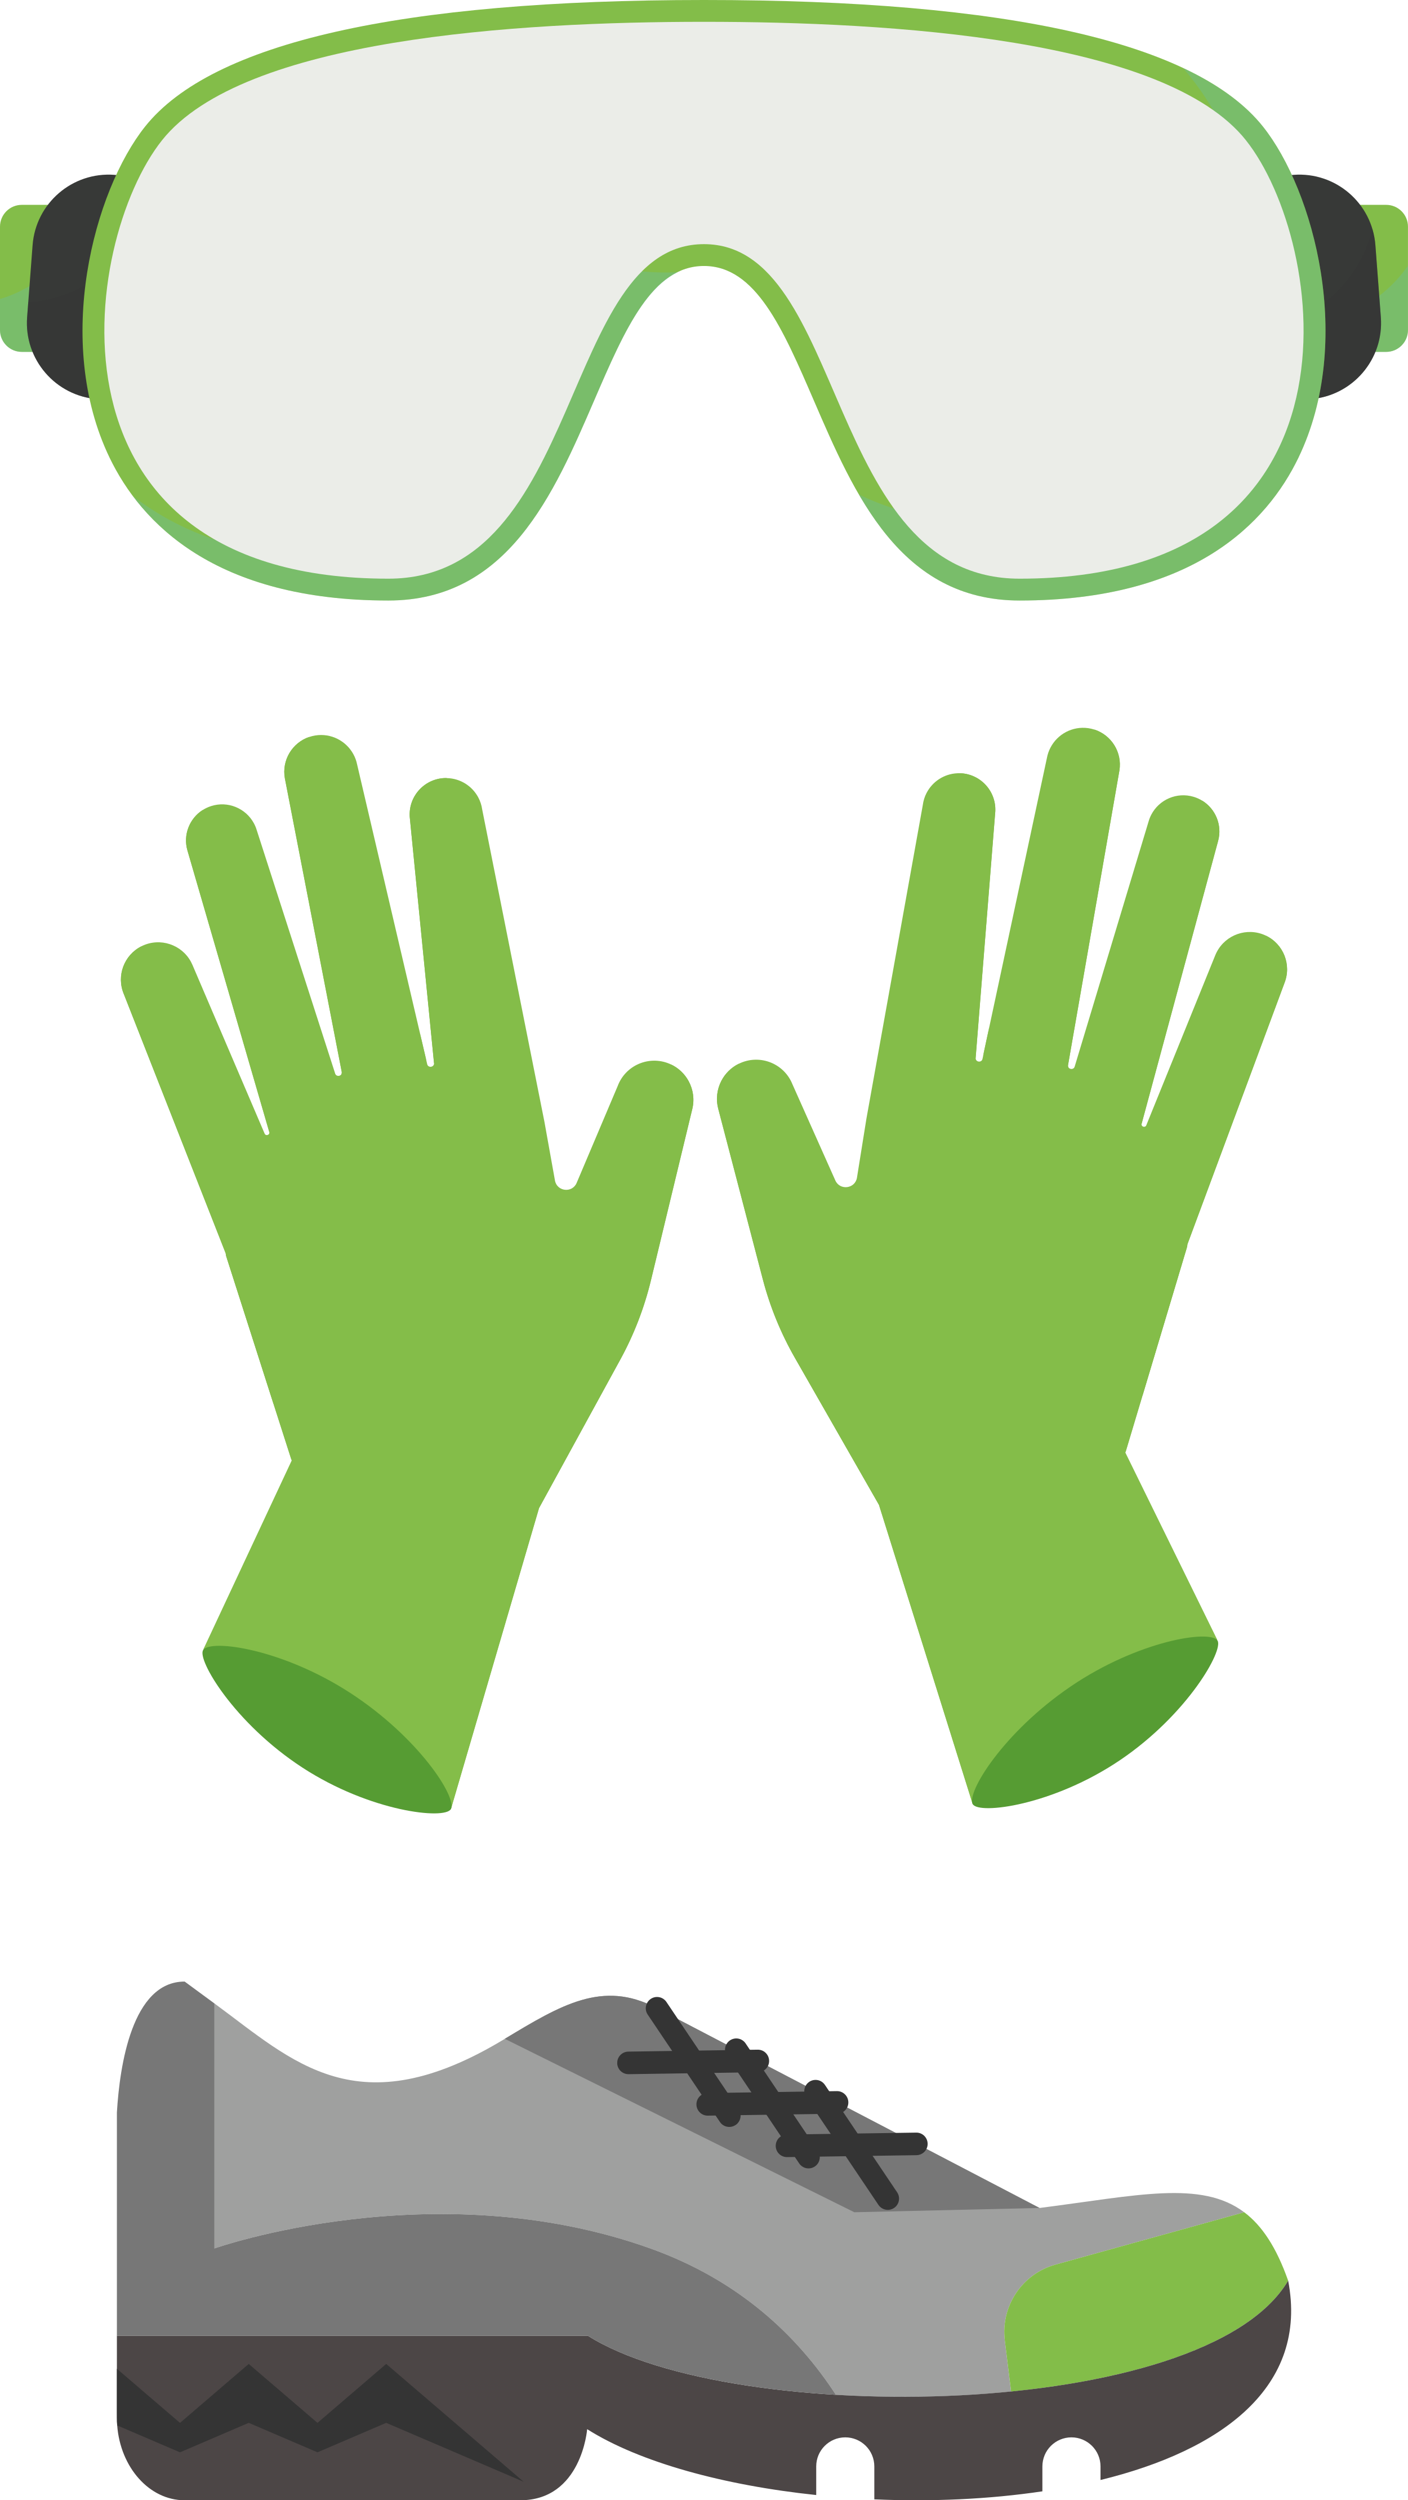 <?xml version="1.0" encoding="UTF-8"?> <svg xmlns="http://www.w3.org/2000/svg" viewBox="0 0 526.36 934.07"><defs><style> .cls-1, .cls-2 { fill: #343434; } .cls-3 { fill: #ebede8; } .cls-4 { fill: #9fa09f; } .cls-5 { fill: #777; } .cls-6 { fill: #569c33; } .cls-7 { isolation: isolate; } .cls-2, .cls-8 { mix-blend-mode: multiply; opacity: .3; } .cls-8 { fill: #63bdb7; } .cls-9 { fill: #84bd49; } .cls-10 { fill: #373937; } .cls-11 { fill: #4c4646; } .cls-12 { fill: #83bd49; } </style></defs><g class="cls-7"><g id="Calque_2" data-name="Calque 2"><g id="Calque_1-2" data-name="Calque 1"><g><path class="cls-12" d="m8.15,76.53h62.89c4.5,0,8.15,3.65,8.15,8.15v38.63c0,4.5-3.65,8.15-8.15,8.15H8.15c-4.5,0-8.15-3.65-8.15-8.15v-38.63c0-4.5,3.65-8.15,8.15-8.15Z"></path><path class="cls-8" d="m71.04,76.53h-37.15c-4.31,16.75-17.37,30.26-33.89,35.18v11.61c0,4.5,3.66,8.15,8.15,8.15h62.89c4.5,0,8.15-3.65,8.15-8.15v-38.63c0-4.5-3.66-8.15-8.15-8.15Z"></path><path class="cls-10" d="m67.03,122.83c-1.19,15.71-14.88,27.48-30.59,26.29h0c-15.71-1.19-27.49-14.89-26.3-30.59l2.04-26.92c1.19-15.71,14.88-27.48,30.6-26.29h0c15.7,1.19,27.48,14.89,26.29,30.6l-2.03,26.91Z"></path><path class="cls-2" d="m56.44,70.04c-2.97,23.05-22.42,41.48-45.88,42.85l-.42,5.63c-1.19,15.71,10.59,29.41,26.3,30.59,15.71,1.19,29.41-10.58,30.59-26.29l2.03-26.91c.8-10.64-4.34-20.34-12.62-25.87Z"></path><path class="cls-12" d="m455.31,76.53h62.89c4.5,0,8.15,3.65,8.15,8.15v38.63c0,4.5-3.65,8.15-8.15,8.15h-62.89c-4.5,0-8.15-3.65-8.15-8.15v-38.63c0-4.5,3.65-8.15,8.15-8.15Z"></path><path class="cls-8" d="m486.07,120.64c-15.73,0-29.88-7.74-38.92-19.52v22.2c0,4.5,3.66,8.15,8.15,8.15h62.89c4.5,0,8.15-3.65,8.15-8.15v-24.03c-8.94,12.82-23.76,21.35-40.28,21.35Z"></path><path class="cls-10" d="m459.33,122.83c1.19,15.71,14.88,27.48,30.59,26.29h0c15.71-1.19,27.48-14.89,26.29-30.59l-2.04-26.92c-1.18-15.71-14.88-27.48-30.59-26.29h0c-15.71,1.19-27.48,14.89-26.29,30.6l2.04,26.91Z"></path><path class="cls-2" d="m516.21,118.52l-2.04-26.92c-.16-2.1-.55-4.11-1.13-6.05-5.21,21.49-24.81,37.85-47.72,37.85-2.02,0-4.02-.17-5.99-.42,1.28,15.62,14.92,27.31,30.58,26.13,15.71-1.19,27.48-14.89,26.29-30.59Z"></path><path class="cls-12" d="m381.17,224.35c-44.66,0-61.78-39.65-76.89-74.63-11.68-27.02-21.75-50.35-41.11-50.35s-29.43,23.33-41.1,50.35c-15.11,34.98-32.23,74.63-76.89,74.63-64.87,0-92.48-29.03-104.22-53.37-20.96-43.5-5.79-99.75,13.24-123.65C79.19,15.92,149.5,0,263.18,0s183.99,15.92,208.99,47.33c19.02,23.89,34.2,80.15,13.24,123.65-11.74,24.35-39.36,53.37-104.23,53.37Z"></path><path class="cls-8" d="m249.2,101.81c-12.37,0-24.3-2.29-35.36-6.46.24,2.83.4,5.67.4,8.55,0,55.97-46.7,102.67-102.67,102.67-23.05,0-44.52-7.94-61.81-21.17,15.07,20.07,43.14,38.94,95.44,38.94,44.66,0,61.78-39.65,76.89-74.63,9.52-22.04,18.01-41.56,31.33-48.01-1.4.06-2.8.11-4.21.11Z"></path><path class="cls-8" d="m472.16,47.33c-6.7-8.42-16.7-15.72-29.89-21.91,15.6,18.05,25.14,41.41,25.14,66.68,0,55.97-46.71,102.67-102.67,102.67-15.53,0-30.33-3.61-43.64-10,12.85,22.03,30.36,39.58,60.06,39.58,64.87,0,92.48-29.03,104.23-53.37,20.96-43.5,5.78-99.75-13.24-123.65Z"></path><path class="cls-3" d="m465.78,52.4c-30.28-38.04-132.91-44.25-202.61-44.25S90.85,14.37,60.57,52.4c-30.27,38.04-48.13,163.79,84.61,163.79,72.97,0,64.44-124.98,117.99-124.98s45.04,124.98,117.99,124.98c132.73,0,114.88-125.76,84.61-163.79Z"></path></g><g><g><path class="cls-9" d="m258.8,414.32l-15.45,63.96c-2.5,10.36-6.36,20.34-11.48,29.68l-30.36,55.45-32.89,112.26-.07.27-92.53-59.76,33.02-70.54-.13-.4-6.68-20.83-17.73-55.31-.14-.89-38.08-96.86c-2.84-6.78.09-14.58,6.63-17.84.06-.05.14-.09.21-.12,6.77-3.23,14.78-.52,18.27,5.93.2.38.39.76.56,1.16l26.97,63.01c.45,1.07,2.06.5,1.73-.62l-30.57-105.1c-1.71-5.86.75-11.96,5.65-15.12.96-.62,2.01-1.12,3.14-1.49,6.3-2.05,13.01.8,16.04,6.4.42.77.77,1.6,1.04,2.48l29.34,91c.38,1.24,1.95,1.11,2.38.19.1-.21.14-.48.09-.78l-21.26-109.66c-1.23-6.81,2.77-13.31,9.1-15.47h.01c.73-.24,1.48-.44,2.26-.56,5.9-.94,11.55,2.03,14.25,7.03.64,1.16,1.11,2.44,1.38,3.79l23.33,99.67s.02.07.02.11l2.59,11.06s0,.01,0,.02l.25,1.07c.31,1.53,2.53,1.28,2.56-.21h0s0-.13,0-.13l-9.08-92c-.51-7.99,5.94-14.68,13.94-14.48h.01c5,.13,9.37,2.96,11.64,7.15.75,1.38,1.27,2.92,1.5,4.57l23.26,116.65,3.94,21.95c.75,4.16,6.46,4.8,8.11.91l15.34-36.19c2.91-7.76,11.68-11.53,19.32-8.34.2.08.39.17.58.26,2.91,1.37,5.2,3.6,6.64,6.28,1.67,3.08,2.23,6.77,1.35,10.4Z"></path><path class="cls-9" d="m155.74,549.8s-21.83-.05-46.84-4.58l-24.4-76.14c7.47,18.08,21.7,49.28,71.24,80.72Z"></path><path class="cls-9" d="m117.41,519.77l-15.18,4.63-17.73-55.31-.14-.89-38.08-96.86c-2.84-6.78.09-14.58,6.63-17.84-.26,4.29.5,11.13,4.07,21.75,7.78,23.08,60.43,144.52,60.43,144.52Z"></path><path class="cls-9" d="m258.8,414.32l-15.45,63.96c-2.5,10.36-6.36,20.34-11.48,29.68l-30.36,55.45-32.89,112.26-14.86-14.59,22.86-107.65c11.31-1.66,27.87-26.62,36.13-39.67,5.06-7.99,13.25-27.85,27.62-71.2,8.44-25.45,10.32-38.48,10.44-44.91,2.91,1.37,5.2,3.6,6.64,6.28,1.67,3.08,2.23,6.77,1.35,10.4Z"></path><path class="cls-6" d="m131.09,632.56c25.45,16.59,39.83,38.94,37.46,43.29-2.2,4.05-30.1,1.06-55.55-15.53-25.45-16.59-39.48-40.38-37.04-43.91,2.84-4.13,29.68-.43,55.13,16.15Z"></path><path class="cls-9" d="m100.65,422.85l-30.57-105.1c-1.71-5.86.75-11.96,5.65-15.12-.22,4.62.79,12.45,5.05,25.73,9.76,30.5,25.51,96.04,19.87,94.48Z"></path><path class="cls-9" d="m128.85,402.69c-.33-.12-.73-.63-1.19-1.47.1-.21.14-.48.09-.78l-21.26-109.66c-1.23-6.81,2.77-13.31,9.1-15.47-1.74,1.92-4.38,8.6,1.01,31.62,7.3,31.18,17.75,97.77,12.26,95.77Z"></path><path class="cls-9" d="m156.84,385.34l2.59,11.06c-.84-2.18-1.71-6.05-2.59-11.06Z"></path><path class="cls-9" d="m162.81,322.57c2.4,27.99,2.86,67.36-.56,74.69v-.12s-9.08-92-9.08-92c-.51-7.99,5.94-14.68,13.94-14.48-1.61.68-6.61,4.97-4.3,31.9Z"></path></g><g><path class="cls-9" d="m268.5,414.22l16.65,63.66c2.69,10.31,6.74,20.21,12.04,29.46l31.4,54.87,34.99,111.62.08.26,91.39-61.49-34.34-69.91.12-.4,6.28-20.95,16.68-55.64.12-.89,36.26-97.56c2.71-6.83-.36-14.58-6.96-17.71-.06-.05-.14-.08-.21-.11-6.83-3.1-14.78-.24-18.15,6.27-.2.38-.37.77-.54,1.17l-25.78,63.51c-.43,1.07-2.05.54-1.74-.59l28.59-105.65c1.6-5.89-.97-11.94-5.93-15.01-.97-.61-2.03-1.08-3.17-1.43-6.34-1.93-12.99,1.04-15.91,6.7-.41.78-.74,1.62-.99,2.5l-27.62,91.54c-.36,1.24-1.93,1.15-2.38.23-.11-.21-.15-.47-.1-.78l19.2-110.04c1.1-6.83-3.02-13.26-9.39-15.3h-.01c-.73-.23-1.49-.41-2.27-.52-5.92-.83-11.51,2.25-14.12,7.3-.61,1.17-1.07,2.46-1.31,3.81l-21.45,100.09s-.02.07-.02.11l-2.38,11.11s0,.01,0,.02l-.23,1.07c-.28,1.54-2.51,1.33-2.56-.17h0s0-.13,0-.13l7.35-92.15c.36-8-6.21-14.56-14.2-14.21h-.01c-5,.23-9.31,3.14-11.5,7.37-.73,1.39-1.21,2.94-1.42,4.6l-21.06,117.07-3.53,22.02c-.67,4.18-6.37,4.92-8.09,1.06l-16.02-35.89c-3.06-7.7-11.89-11.31-19.47-7.98-.2.09-.39.17-.58.27-2.89,1.42-5.13,3.7-6.53,6.4-1.61,3.11-2.11,6.81-1.15,10.42Z"></path><path class="cls-9" d="m374.09,547.75s21.83-.47,46.74-5.46l22.96-76.59c-7.13,18.22-20.77,49.68-69.71,82.05Z"></path><path class="cls-9" d="m411.85,517l15.27,4.35,16.68-55.64.12-.89,36.26-97.56c2.71-6.83-.36-14.58-6.96-17.71.34,4.29-.29,11.14-3.66,21.82-7.34,23.22-57.7,145.63-57.7,145.63Z"></path><path class="cls-9" d="m268.5,414.22l16.65,63.66c2.69,10.31,6.74,20.21,12.04,29.46l31.4,54.87,34.99,111.62,14.59-14.86-24.88-107.2c-11.34-1.45-28.36-26.09-36.87-38.99-5.21-7.89-13.77-27.6-28.96-70.67-8.92-25.28-11.04-38.28-11.28-44.7-2.89,1.42-5.13,3.7-6.53,6.4-1.61,3.11-2.11,6.81-1.15,10.42Z"></path><path class="cls-6" d="m400.29,630.03c-25.14,17.06-39.09,39.68-36.64,43.98,2.28,4.01,30.11.49,55.25-16.57,25.14-17.06,38.71-41.11,36.21-44.6-2.92-4.07-29.68.12-54.82,17.18Z"></path><path class="cls-9" d="m426.79,419.79l28.59-105.65c1.6-5.89-.97-11.94-5.93-15.01.31,4.61-.56,12.47-4.56,25.82-9.19,30.68-23.7,96.5-18.09,94.84Z"></path><path class="cls-9" d="m398.21,400.16c.33-.13.71-.64,1.16-1.49-.11-.21-.15-.47-.1-.78l19.2-110.04c1.1-6.83-3.02-13.26-9.39-15.3,1.78,1.89,4.54,8.51-.41,31.63-6.72,31.31-15.91,98.09-10.46,95.98Z"></path><path class="cls-9" d="m369.89,383.34l-2.38,11.11c.79-2.2,1.59-6.08,2.38-11.11Z"></path><path class="cls-9" d="m362.75,320.69c-1.88,28.03-1.59,67.4,1.96,74.67v-.12s7.35-92.15,7.35-92.15c.36-8-6.21-14.56-14.2-14.21,1.63.65,6.71,4.85,4.89,31.81Z"></path></g></g><g><path class="cls-4" d="m80.17,748.48v91.51s82.01-28.89,162.9,0c33.07,11.8,54.95,32.5,69.42,54.7,21.47,1.28,44.01.9,65.48-1.23l-2.34-19.09c-1.58-12.83,6.46-24.89,18.93-28.34l70.57-19.55c-16.11-12.1-39.91-6.27-76.52-1.6l-143.42-74.82c-19.95-10.4-35.51-1-56.48,11.63-55.08,33.38-79.07,8.4-108.54-13.22Z"></path><path class="cls-12" d="m375.63,874.37l2.35,19.08c47.52-4.75,89.8-18.14,103.58-41.41-4.41-12.49-9.77-20.57-16.43-25.57l-70.57,19.56c-12.46,3.45-20.51,15.51-18.93,28.34h0Z"></path><path class="cls-11" d="m43.7,872.63c0,33.42-.05,31.4.11,33.48,1.19,15.68,12.02,27.96,25.19,27.96h125.49c22.98,0,25.01-26.56,25.01-26.56,19.67,12.43,51.16,20.98,85.63,24.61v-10.69c0-6,4.86-10.86,10.86-10.86s10.86,4.86,10.86,10.86v12.3c21.17.92,42.74,0,62.83-3v-9.3c0-6,4.87-10.86,10.86-10.86s10.87,4.86,10.87,10.86v5.07c45.35-11.08,77.78-34.84,70.15-74.47-31.16,52.61-207.8,54.72-261.77,20.59H43.7Z"></path><path class="cls-5" d="m43.7,789.05v83.58h176.09c19.3,12.2,54.29,19.77,92.71,22.06-14.47-22.21-36.35-42.9-69.42-54.71-80.89-28.89-162.9,0-162.9,0v-91.5l-11.15-8.19c-19.66,0-24.27,31.41-25.32,48.75Z"></path><path class="cls-1" d="m43.7,884.95v18.3c0,.96.04,1.92.11,2.86l23.48,10.05,25.69-11.01,25.71,11.01,25.69-11.01,51.4,22.02-51.4-44.03-25.69,22.02-25.71-22.02-25.69,22.02-23.59-20.21Z"></path><path class="cls-5" d="m188.71,761.69l130.67,64.78,69.23-1.6-143.42-74.82c-19.95-10.4-35.51-1-56.48,11.63Z"></path><g><path class="cls-1" d="m289.99,801.72c.03,2.33,1.95,4.19,4.28,4.15l48.36-.72c2.33-.04,4.19-1.95,4.15-4.28h0c-.03-2.33-1.95-4.19-4.28-4.15l-48.35.72c-2.33.04-4.19,1.95-4.16,4.28h0Z"></path><path class="cls-1" d="m334.24,824.86c-1.93,1.3-4.55.79-5.85-1.14l-27-40.12c-1.3-1.93-.8-4.55,1.14-5.85h0c1.94-1.3,4.55-.79,5.85,1.14l27,40.13c1.3,1.93.79,4.55-1.14,5.85h0Z"></path></g><g><path class="cls-1" d="m260.35,786.23c.04,2.33,1.95,4.19,4.28,4.15l48.36-.72c2.33-.03,4.19-1.95,4.15-4.28h0c-.04-2.33-1.95-4.19-4.28-4.16l-48.36.72c-2.33.03-4.19,1.95-4.15,4.28h0Z"></path><path class="cls-1" d="m304.61,809.37c-1.93,1.3-4.55.79-5.85-1.14l-27.01-40.12c-1.3-1.93-.79-4.55,1.14-5.85h0c1.94-1.3,4.55-.79,5.85,1.15l27.01,40.12c1.3,1.93.79,4.56-1.15,5.85h0Z"></path></g><g><path class="cls-1" d="m230.73,770.74c.03,2.33,1.95,4.19,4.28,4.15l48.36-.72c2.33-.03,4.19-1.95,4.15-4.28h0c-.04-2.33-1.95-4.19-4.28-4.15l-48.35.72c-2.33.03-4.19,1.95-4.15,4.28h0Z"></path><path class="cls-1" d="m274.98,793.88c-1.93,1.3-4.55.79-5.85-1.14l-27-40.12c-1.3-1.93-.79-4.55,1.15-5.85h0c1.92-1.3,4.55-.79,5.85,1.14l27.01,40.12c1.3,1.93.79,4.56-1.15,5.85h0Z"></path></g></g></g></g></g></svg> 